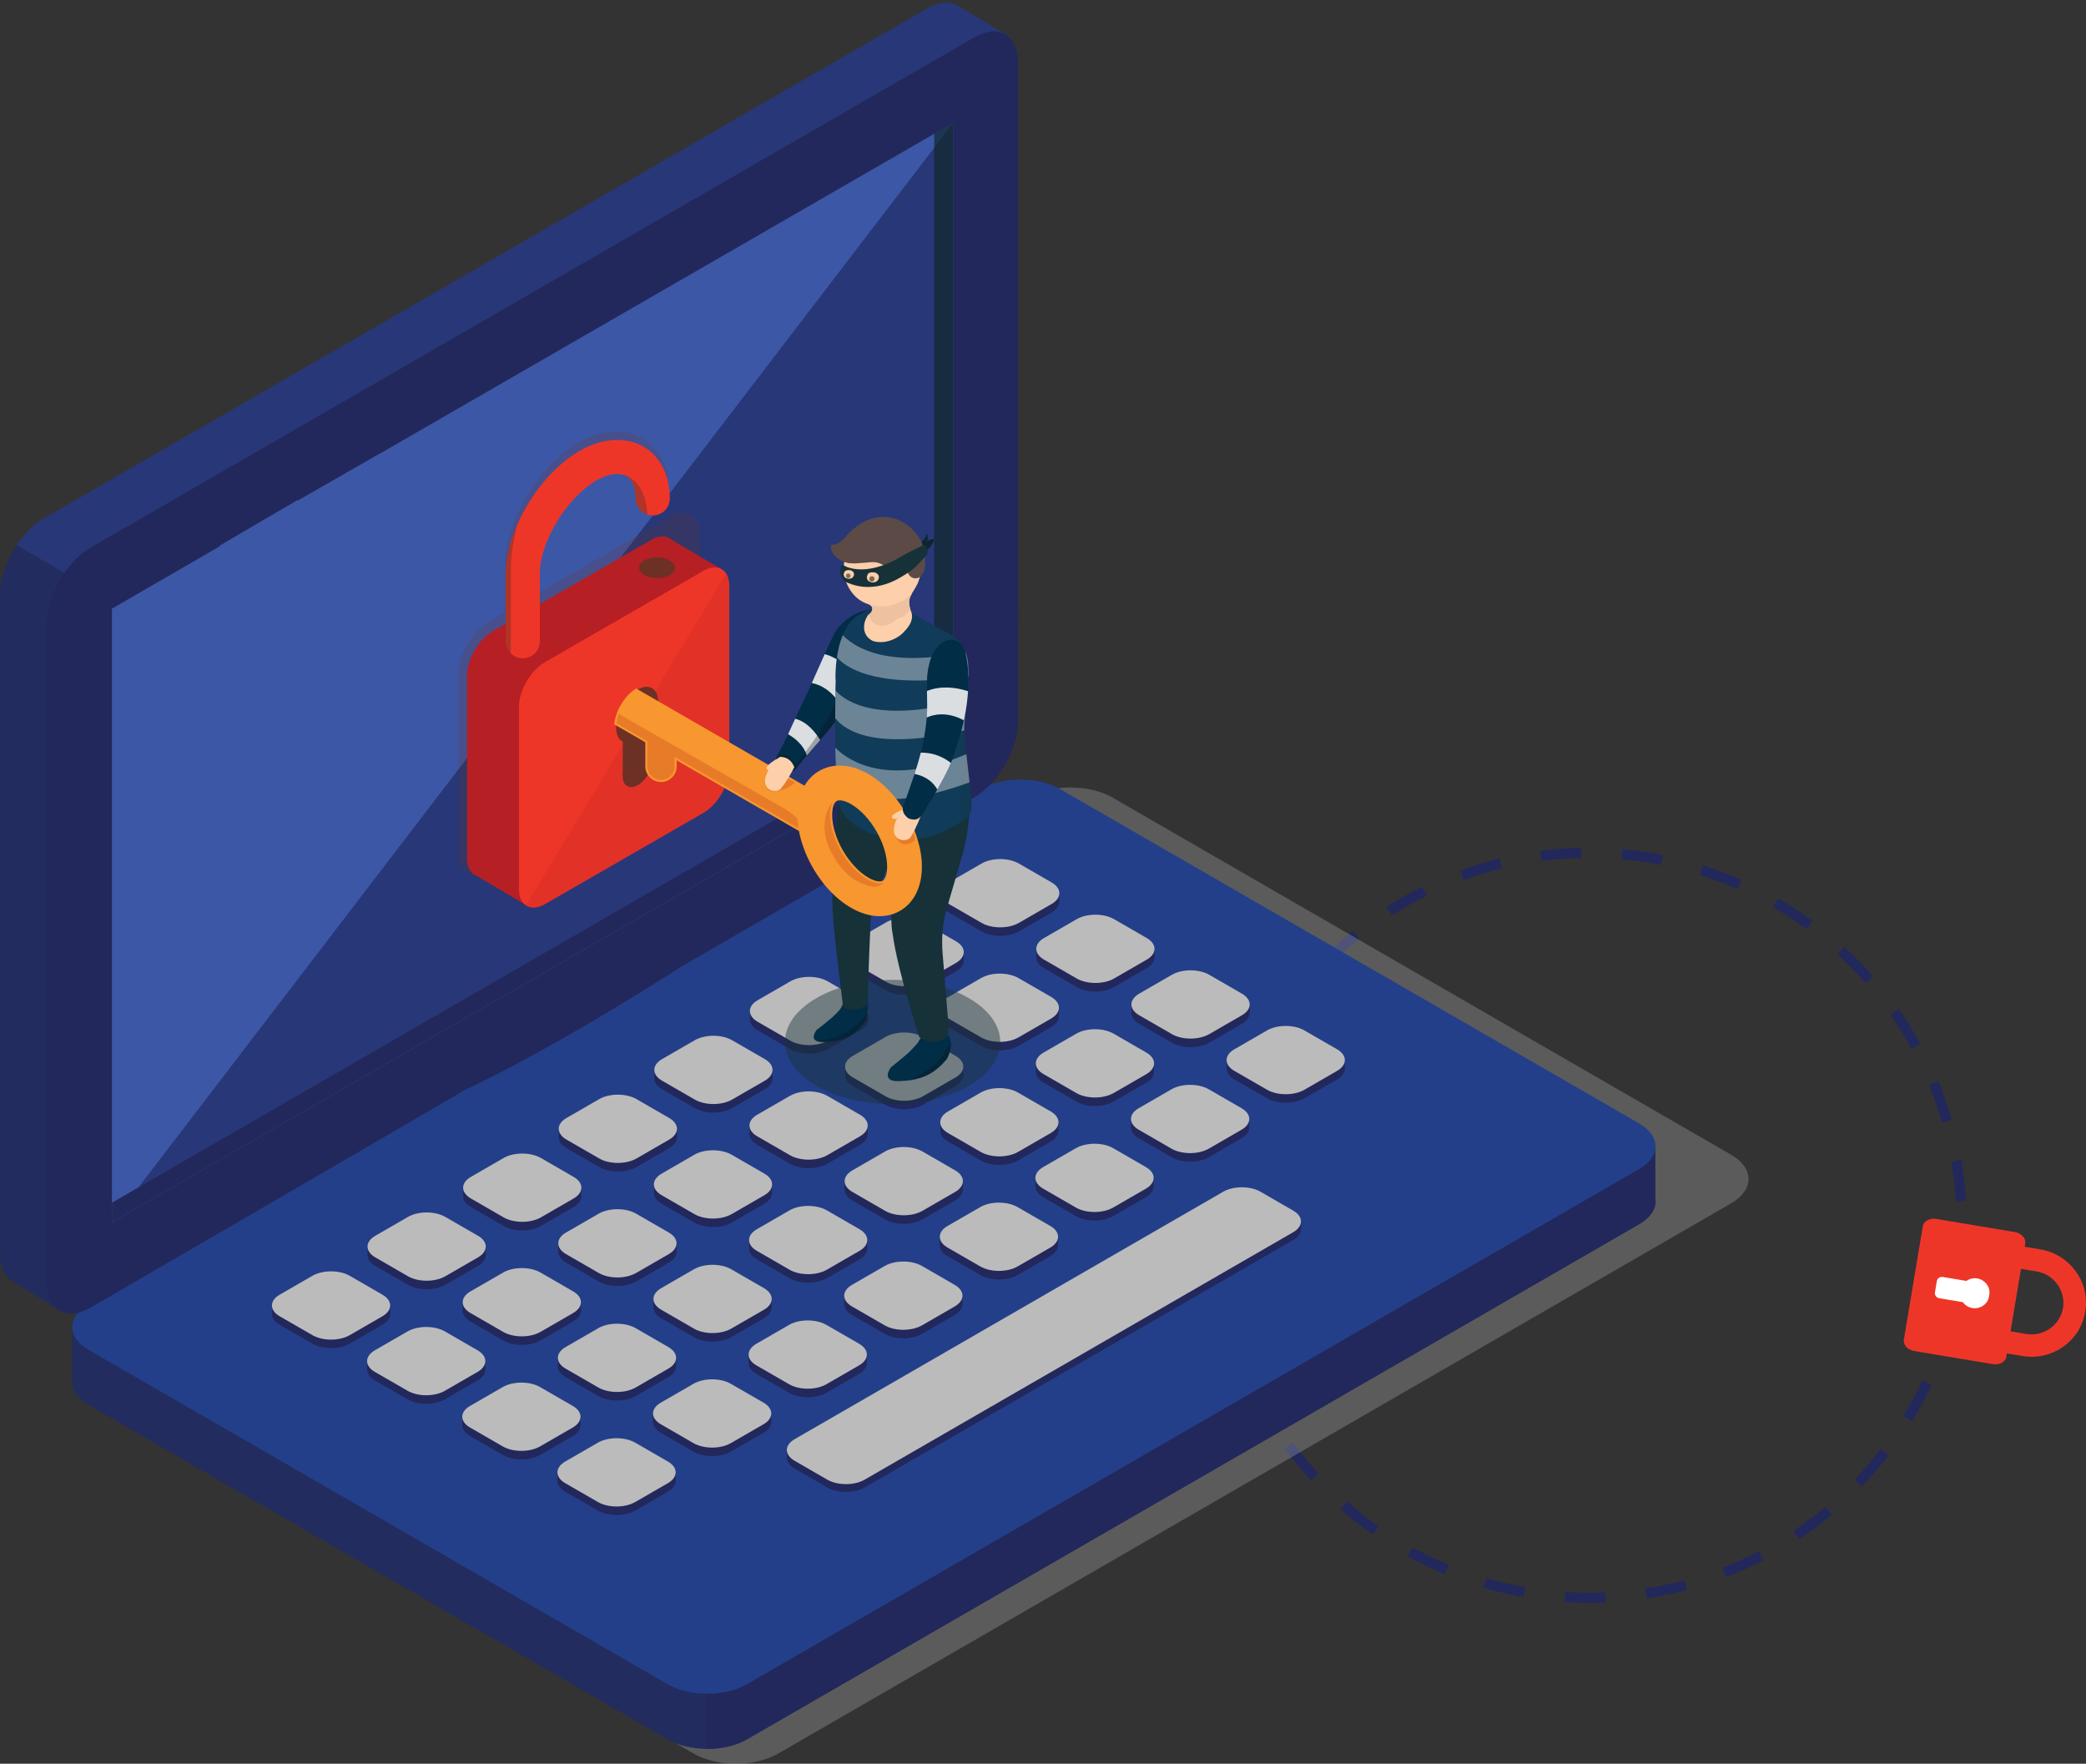 <?xml version="1.0" encoding="utf-8"?>
<!-- Generator: Adobe Illustrator 14.0.0, SVG Export Plug-In . SVG Version: 6.00 Build 43363)  -->
<!DOCTYPE svg PUBLIC "-//W3C//DTD SVG 1.1//EN" "http://www.w3.org/Graphics/SVG/1.1/DTD/svg11.dtd">
<svg version="1.1" id="Layer_1" xmlns="http://www.w3.org/2000/svg" xmlns:xlink="http://www.w3.org/1999/xlink" x="0px" y="0px"
	 width="550px" height="465px" viewBox="0 0 550 465" enable-background="new 0 0 550 465" xml:space="preserve">
<rect x="0" y="0" width="550" height="465" fill="#333333" stroke="none"/>
<circle fill="none" stroke="#22285B" stroke-width="2.678" stroke-miterlimit="10" stroke-dasharray="10.714,10.714" cx="419.037" cy="323.056" r="98.214"/>
<g opacity="0.3">
	<g>
		<rect x="21.669" y="207.624" fill="none" width="439.354" height="257.376"/>
		<path fill="#B7B7B8" d="M456.418,317.273L205.159,462.343c-6.141,3.543-16.095,3.543-22.234,0L28.991,373.467
			c-6.139-3.546-10.496-9.787-4.357-13.332l246.482-149.851c6.137-3.543,16.094-3.543,22.231,0l163.071,94.153
			C462.559,307.98,462.559,313.729,456.418,317.273"/>
	</g>
</g>
<rect x="419.037" y="302.033" fill="#22285B" width="17.424" height="14.214"/>
<path fill="#222C5F" d="M432.196,322.749L196.894,458.601c-2.951,1.695-6.825,2.537-10.686,2.481
	c-3.668-0.027-7.321-0.854-10.135-2.481L23.362,370.429c-5.75-3.323-5.75-8.701,0-12.023l235.3-135.851
	c5.75-3.322,15.07-3.322,20.818,0l144.925,83.679l7.791,4.494C437.945,314.051,437.945,319.427,432.196,322.749"/>
<polygon fill="#222C5F" points="192.584,447.204 19.053,349.861 19.053,363.333 186.189,459.827 "/>
<path fill="#22285B" d="M432.196,322.749L196.894,458.601c-2.951,1.695-6.825,2.537-10.686,2.481v-17.344l238.197-137.505
	l7.791,4.494C437.945,314.051,437.945,319.427,432.196,322.749"/>
<path fill="#243F89" d="M432.188,308.214l-235.293,135.85c-5.749,3.319-15.07,3.319-20.82,0L23.366,355.896
	c-5.75-3.32-5.75-8.702,0-12.021l235.292-135.852c5.751-3.319,15.07-3.319,20.822,0l152.707,88.169
	C437.938,299.511,437.938,304.893,432.188,308.214"/>
<rect x="71.715" y="344.19" fill="#22285B" width="31.15" height="2.256"/>
<rect x="96.919" y="328.664" fill="#22285B" width="31.15" height="2.255"/>
<rect x="122.124" y="313.135" fill="#22285B" width="31.15" height="2.256"/>
<rect x="147.329" y="297.607" fill="#22285B" width="31.151" height="2.256"/>
<rect x="172.533" y="282.079" fill="#22285B" width="31.15" height="2.256"/>
<rect x="197.738" y="266.551" fill="#22285B" width="31.151" height="2.256"/>
<rect x="222.942" y="251.023" fill="#22285B" width="31.15" height="2.256"/>
<rect x="248.147" y="235.496" fill="#22285B" width="31.15" height="2.256"/>
<rect x="96.807" y="358.856" fill="#22285B" width="31.151" height="2.256"/>
<rect x="122.011" y="343.328" fill="#22285B" width="31.151" height="2.256"/>
<rect x="147.215" y="327.801" fill="#22285B" width="31.152" height="2.256"/>
<rect x="172.421" y="312.274" fill="#22285B" width="31.15" height="2.253"/>
<rect x="197.625" y="296.745" fill="#22285B" width="31.151" height="2.255"/>
<rect x="222.83" y="281.217" fill="#22285B" width="31.15" height="2.255"/>
<rect x="248.034" y="265.689" fill="#22285B" width="31.151" height="2.254"/>
<rect x="273.239" y="250.162" fill="#22285B" width="31.151" height="2.254"/>
<rect x="121.898" y="373.522" fill="#22285B" width="31.151" height="2.256"/>
<rect x="147.103" y="357.994" fill="#22285B" width="31.151" height="2.256"/>
<rect x="172.308" y="342.467" fill="#22285B" width="31.151" height="2.254"/>
<rect x="197.513" y="326.938" fill="#22285B" width="31.151" height="2.255"/>
<rect x="222.717" y="311.411" fill="#22285B" width="31.151" height="2.254"/>
<rect x="247.923" y="295.883" fill="#22285B" width="31.149" height="2.256"/>
<rect x="273.126" y="280.355" fill="#22285B" width="31.152" height="2.254"/>
<rect x="298.333" y="264.827" fill="#22285B" width="31.15" height="2.255"/>
<rect x="146.991" y="388.187" fill="#22285B" width="31.151" height="2.256"/>
<rect x="172.196" y="372.659" fill="#22285B" width="31.151" height="2.254"/>
<rect x="197.4" y="357.131" fill="#22285B" width="31.151" height="2.256"/>
<rect x="222.604" y="341.604" fill="#22285B" width="31.152" height="2.254"/>
<rect x="247.811" y="326.074" fill="#22285B" width="31.149" height="2.256"/>
<rect x="273.014" y="310.548" fill="#22285B" width="31.151" height="2.254"/>
<rect x="298.22" y="295.02" fill="#22285B" width="31.149" height="2.255"/>
<rect x="323.425" y="279.492" fill="#22285B" width="31.15" height="2.254"/>
<path fill="#22285B" d="M100.835,349.289l-8.625,4.98c-2.719,1.569-7.127,1.569-9.846,0l-8.626-4.98
	c-2.719-1.569-2.719-4.115,0-5.684l8.626-4.982c2.718-1.569,7.127-1.569,9.846,0l8.625,4.982
	C103.555,345.174,103.555,347.72,100.835,349.289"/>
<path fill="#22285B" d="M126.041,333.76l-8.625,4.983c-2.719,1.568-7.128,1.568-9.847,0l-8.626-4.983
	c-2.719-1.568-2.719-4.114,0-5.684l8.626-4.98c2.719-1.569,7.127-1.569,9.846,0l8.626,4.98
	C128.76,329.646,128.76,332.191,126.041,333.76"/>
<path fill="#22285B" d="M151.245,318.233l-8.625,4.98c-2.719,1.569-7.127,1.569-9.847,0l-8.625-4.98c-2.72-1.569-2.72-4.115,0-5.686
	l8.625-4.979c2.719-1.571,7.127-1.571,9.847,0l8.625,4.979C153.964,314.118,153.964,316.664,151.245,318.233"/>
<path fill="#22285B" d="M176.45,302.704l-8.625,4.981c-2.719,1.568-7.128,1.568-9.846,0l-8.626-4.981
	c-2.718-1.568-2.718-4.114,0-5.683l8.626-4.981c2.718-1.571,7.127-1.571,9.846,0l8.625,4.981
	C179.169,298.59,179.169,301.136,176.45,302.704"/>
<path fill="#22285B" d="M201.655,287.178l-8.627,4.979c-2.718,1.572-7.126,1.572-9.845,0l-8.626-4.979
	c-2.718-1.57-2.718-4.115,0-5.686l8.626-4.979c2.719-1.571,7.127-1.571,9.845,0l8.627,4.979
	C204.374,283.063,204.374,285.607,201.655,287.178"/>
<path fill="#22285B" d="M226.859,271.648l-8.625,4.982c-2.719,1.569-7.128,1.569-9.848,0l-8.625-4.982
	c-2.719-1.568-2.719-4.114,0-5.683l8.625-4.981c2.72-1.57,7.129-1.57,9.848,0l8.625,4.981
	C229.579,267.534,229.579,270.08,226.859,271.648"/>
<path fill="#22285B" d="M252.064,256.121l-8.626,4.981c-2.718,1.569-7.128,1.569-9.846,0l-8.626-4.98
	c-2.72-1.569-2.72-4.116,0-5.685l8.626-4.98c2.718-1.57,7.128-1.57,9.846,0l8.626,4.98
	C254.784,252.006,254.784,254.553,252.064,256.121"/>
<path fill="#22285B" d="M277.268,240.593l-8.623,4.98c-2.721,1.571-7.13,1.571-9.848,0l-8.625-4.98c-2.72-1.568-2.72-4.114,0-5.683
	l8.625-4.981c2.718-1.57,7.127-1.57,9.848,0l8.623,4.981C279.988,236.479,279.988,239.024,277.268,240.593"/>
<path fill="#22285B" d="M125.929,363.955l-8.626,4.98c-2.719,1.568-7.128,1.568-9.847,0l-8.626-4.98
	c-2.719-1.57-2.719-4.114,0-5.687l8.626-4.979c2.719-1.569,7.127-1.569,9.847,0l8.626,4.979
	C128.647,359.841,128.647,362.385,125.929,363.955"/>
<path fill="#22285B" d="M151.133,348.427l-8.626,4.98c-2.719,1.57-7.127,1.57-9.846,0l-8.626-4.98c-2.72-1.569-2.72-4.115,0-5.685
	l8.626-4.98c2.719-1.57,7.127-1.57,9.846,0l8.626,4.98C153.853,344.312,153.853,346.857,151.133,348.427"/>
<path fill="#22285B" d="M176.337,332.899l-8.625,4.98c-2.719,1.568-7.127,1.568-9.846,0l-8.626-4.98
	c-2.718-1.57-2.718-4.116,0-5.687l8.626-4.979c2.719-1.569,7.127-1.569,9.846,0l8.625,4.979
	C179.057,328.783,179.057,331.329,176.337,332.899"/>
<path fill="#22285B" d="M201.542,317.37l-8.625,4.981c-2.719,1.57-7.127,1.57-9.847,0l-8.626-4.981
	c-2.719-1.569-2.719-4.114,0-5.686l8.626-4.979c2.72-1.57,7.128-1.57,9.847,0l8.625,4.979
	C204.262,313.256,204.262,315.801,201.542,317.37"/>
<path fill="#22285B" d="M226.747,301.844l-8.626,4.98c-2.719,1.568-7.127,1.568-9.846,0l-8.626-4.98
	c-2.719-1.571-2.719-4.116,0-5.688l8.626-4.979c2.719-1.569,7.127-1.569,9.846,0l8.626,4.979
	C229.466,297.728,229.466,300.272,226.747,301.844"/>
<path fill="#22285B" d="M251.95,286.316l-8.625,4.979c-2.718,1.568-7.127,1.568-9.846,0l-8.625-4.979
	c-2.72-1.572-2.72-4.116,0-5.688l8.625-4.979c2.719-1.571,7.128-1.571,9.846,0l8.625,4.979
	C254.671,282.2,254.671,284.744,251.95,286.316"/>
<path fill="#22285B" d="M277.155,270.787l-8.626,4.98c-2.718,1.568-7.125,1.568-9.846,0l-8.625-4.979
	c-2.719-1.571-2.719-4.116,0-5.687l8.625-4.979c2.718-1.569,7.128-1.569,9.846,0l8.626,4.979
	C279.876,266.672,279.876,269.217,277.155,270.787"/>
<path fill="#22285B" d="M302.361,255.259l-8.626,4.98c-2.72,1.569-7.127,1.569-9.846,0l-8.626-4.98c-2.72-1.569-2.72-4.114,0-5.686
	l8.626-4.979c2.719-1.57,7.126-1.57,9.846,0l8.626,4.979C305.079,251.145,305.079,253.689,302.361,255.259"/>
<path fill="#22285B" d="M151.021,378.619l-8.626,4.98c-2.719,1.569-7.127,1.569-9.846,0l-8.625-4.98c-2.72-1.568-2.72-4.114,0-5.686
	l8.625-4.979c2.719-1.571,7.127-1.571,9.846,0l8.626,4.979C153.74,374.505,153.74,377.051,151.021,378.619"/>
<path fill="#22285B" d="M176.225,363.092l-8.626,4.98c-2.719,1.57-7.127,1.57-9.846,0l-8.626-4.98c-2.719-1.568-2.719-4.114,0-5.685
	l8.626-4.981c2.719-1.569,7.127-1.569,9.846,0l8.626,4.981C178.945,358.978,178.945,361.523,176.225,363.092"/>
<path fill="#22285B" d="M201.43,347.563l-8.626,4.979c-2.719,1.572-7.126,1.572-9.846,0l-8.626-4.979
	c-2.718-1.569-2.718-4.115,0-5.686l8.626-4.979c2.719-1.571,7.127-1.571,9.846,0l8.626,4.979
	C204.148,343.448,204.148,345.994,201.43,347.563"/>
<path fill="#22285B" d="M226.635,332.036l-8.626,4.98c-2.718,1.569-7.128,1.569-9.847,0l-8.625-4.98
	c-2.719-1.57-2.719-4.114,0-5.685l8.625-4.981c2.719-1.569,7.128-1.569,9.847,0l8.626,4.981
	C229.353,327.922,229.353,330.466,226.635,332.036"/>
<path fill="#22285B" d="M251.84,316.508l-8.627,4.98c-2.718,1.569-7.127,1.569-9.845,0l-8.627-4.98
	c-2.719-1.569-2.719-4.114,0-5.686l8.625-4.979c2.72-1.571,7.129-1.571,9.847,0l8.627,4.979
	C254.559,312.394,254.559,314.938,251.84,316.508"/>
<path fill="#22285B" d="M277.042,300.98l-8.623,4.98c-2.721,1.569-7.127,1.569-9.847,0l-8.626-4.98c-2.719-1.57-2.719-4.115,0-5.684
	l8.626-4.982c2.717-1.57,7.126-1.57,9.847,0l8.623,4.982C279.763,296.865,279.763,299.41,277.042,300.98"/>
<path fill="#22285B" d="M302.249,285.452l-8.627,4.979c-2.718,1.57-7.127,1.57-9.846,0l-8.626-4.979
	c-2.719-1.569-2.719-4.114,0-5.685l8.626-4.98c2.719-1.57,7.128-1.57,9.846,0l8.627,4.98
	C304.967,281.338,304.967,283.883,302.249,285.452"/>
<path fill="#22285B" d="M327.453,269.924l-8.624,4.98c-2.72,1.57-7.128,1.57-9.848,0l-8.626-4.98c-2.721-1.568-2.721-4.113,0-5.684
	l8.626-4.981c2.72-1.569,7.128-1.569,9.848,0l8.624,4.981C330.172,265.811,330.172,268.355,327.453,269.924"/>
<path fill="#22285B" d="M251.728,346.701l-8.626,4.98c-2.719,1.57-7.129,1.57-9.847,0l-8.626-4.98c-2.719-1.569-2.719-4.115,0-5.685
	l8.625-4.98c2.719-1.571,7.129-1.571,9.848,0l8.626,4.98C254.446,342.586,254.446,345.131,251.728,346.701"/>
<path fill="#22285B" d="M276.933,331.173l-8.626,4.981c-2.721,1.569-7.128,1.569-9.847,0l-8.627-4.981
	c-2.719-1.57-2.719-4.116,0-5.685l8.627-4.98c2.719-1.569,7.126-1.569,9.847,0l8.626,4.98
	C279.65,327.057,279.65,329.603,276.933,331.173"/>
<path fill="#22285B" d="M302.136,315.645l-8.626,4.981c-2.718,1.57-7.127,1.57-9.846,0l-8.625-4.981
	c-2.719-1.569-2.719-4.114,0-5.684l8.625-4.98c2.719-1.57,7.128-1.57,9.846,0l8.626,4.98
	C304.854,311.53,304.854,314.075,302.136,315.645"/>
<path fill="#22285B" d="M327.342,300.118l-8.626,4.98c-2.72,1.569-7.129,1.569-9.847,0l-8.626-4.98
	c-2.721-1.569-2.721-4.116,0-5.686l8.626-4.979c2.718-1.57,7.127-1.57,9.847,0l8.626,4.979
	C330.062,296.002,330.062,298.549,327.342,300.118"/>
<path fill="#22285B" d="M352.545,284.589l-8.624,4.981c-2.72,1.57-7.129,1.57-9.849,0l-8.624-4.981c-2.72-1.569-2.72-4.114,0-5.685
	l8.624-4.979c2.72-1.571,7.129-1.571,9.849,0l8.624,4.979C355.265,280.475,355.265,283.02,352.545,284.589"/>
<path fill="#22285B" d="M176.112,393.285l-8.625,4.98c-2.719,1.569-7.127,1.569-9.847,0l-8.625-4.98
	c-2.719-1.569-2.719-4.115,0-5.686l8.625-4.979c2.719-1.571,7.127-1.571,9.847,0l8.625,4.979
	C178.832,389.17,178.832,391.716,176.112,393.285"/>
<path fill="#22285B" d="M201.318,377.756l-8.627,4.981c-2.718,1.57-7.127,1.57-9.845,0l-8.626-4.981
	c-2.719-1.569-2.719-4.114,0-5.684l8.626-4.98c2.718-1.57,7.127-1.57,9.845,0l8.627,4.98
	C204.036,373.642,204.036,376.187,201.318,377.756"/>
<path fill="#22285B" d="M226.521,362.229l-8.626,4.98c-2.718,1.569-7.127,1.569-9.846,0l-8.626-4.98
	c-2.718-1.571-2.718-4.117,0-5.686l8.626-4.979c2.719-1.571,7.128-1.571,9.846,0l8.626,4.979
	C229.241,358.112,229.241,360.658,226.521,362.229"/>
<path fill="#22285B" d="M340.978,326.934l-113.002,65.244c-2.72,1.57-7.127,1.57-9.846,0l-8.627-4.979
	c-2.719-1.569-2.719-4.115,0-5.686l113.003-65.244c2.718-1.57,7.128-1.57,9.847,0l8.625,4.98
	C343.697,322.819,343.697,325.365,340.978,326.934"/>
<polygon fill="#22285B" points="343.017,321.863 343.017,324.085 341.482,325.376 340.872,322.416 "/>
<polygon fill="#22285B" points="207.466,384.316 207.466,382.254 209.317,382.438 208.636,385.844 "/>
<path fill="#BBBBBB" d="M100.835,347.033l-8.625,4.981c-2.719,1.57-7.127,1.57-9.846,0l-8.626-4.98c-2.719-1.57-2.719-4.116,0-5.685
	l8.626-4.98c2.718-1.571,7.127-1.571,9.846,0l8.625,4.98C103.555,342.918,103.555,345.464,100.835,347.033"/>
<path fill="#BBBBBB" d="M126.041,331.507l-8.625,4.98c-2.719,1.569-7.128,1.569-9.847,0l-8.626-4.98
	c-2.719-1.571-2.719-4.117,0-5.686l8.626-4.98c2.719-1.569,7.127-1.569,9.846,0l8.626,4.98
	C128.76,327.39,128.76,329.936,126.041,331.507"/>
<path fill="#BBBBBB" d="M151.245,315.978l-8.625,4.981c-2.719,1.57-7.127,1.57-9.847,0l-8.625-4.981c-2.72-1.569-2.72-4.114,0-5.684
	l8.625-4.982c2.719-1.569,7.127-1.569,9.847,0l8.625,4.982C153.964,311.863,153.964,314.408,151.245,315.978"/>
<path fill="#BBBBBB" d="M176.45,300.45l-8.625,4.979c-2.719,1.571-7.128,1.571-9.846,0l-8.626-4.979
	c-2.718-1.57-2.718-4.116,0-5.685l8.626-4.98c2.718-1.569,7.127-1.569,9.846,0l8.625,4.98
	C179.169,296.334,179.169,298.88,176.45,300.45"/>
<path fill="#BBBBBB" d="M201.655,284.922l-8.627,4.98c-2.718,1.57-7.126,1.57-9.845,0l-8.626-4.98c-2.718-1.57-2.718-4.114,0-5.684
	l8.626-4.98c2.719-1.571,7.127-1.571,9.845,0l8.627,4.98C204.374,280.808,204.374,283.352,201.655,284.922"/>
<path fill="#BBBBBB" d="M226.859,269.395l-8.625,4.98c-2.719,1.57-7.128,1.57-9.848,0l-8.625-4.98c-2.719-1.57-2.719-4.116,0-5.685
	l8.625-4.979c2.72-1.57,7.129-1.57,9.848,0l8.625,4.979C229.579,265.278,229.579,267.824,226.859,269.395"/>
<path fill="#BBBBBB" d="M252.064,253.866l-8.626,4.981c-2.718,1.57-7.128,1.57-9.846,0l-8.626-4.981c-2.72-1.569-2.72-4.114,0-5.685
	l8.626-4.979c2.718-1.571,7.128-1.571,9.846,0l8.626,4.979C254.784,249.752,254.784,252.297,252.064,253.866"/>
<path fill="#BBBBBB" d="M277.268,238.338l-8.623,4.98c-2.721,1.571-7.13,1.571-9.848,0l-8.625-4.98c-2.72-1.569-2.72-4.115,0-5.684
	l8.625-4.981c2.718-1.568,7.127-1.568,9.848,0l8.623,4.981C279.988,234.223,279.988,236.769,277.268,238.338"/>
<path fill="#BBBBBB" d="M125.929,361.699l-8.626,4.98c-2.719,1.569-7.128,1.569-9.847,0L98.83,361.7
	c-2.719-1.571-2.719-4.115,0-5.687l8.626-4.98c2.719-1.568,7.127-1.568,9.847,0l8.626,4.98
	C128.647,357.585,128.647,360.129,125.929,361.699"/>
<path fill="#BBBBBB" d="M151.133,346.173l-8.626,4.979c-2.719,1.57-7.127,1.57-9.846,0l-8.626-4.979c-2.72-1.571-2.72-4.116,0-5.688
	l8.626-4.979c2.719-1.57,7.127-1.57,9.846,0l8.626,4.979C153.853,342.057,153.853,344.602,151.133,346.173"/>
<path fill="#BBBBBB" d="M176.337,330.644l-8.625,4.98c-2.719,1.569-7.127,1.569-9.846,0l-8.626-4.98
	c-2.718-1.57-2.718-4.114,0-5.685l8.626-4.981c2.719-1.568,7.127-1.568,9.846,0l8.625,4.981
	C179.057,326.529,179.057,329.073,176.337,330.644"/>
<path fill="#BBBBBB" d="M201.542,315.115l-8.625,4.98c-2.719,1.57-7.127,1.57-9.847,0l-8.626-4.98c-2.719-1.569-2.719-4.114,0-5.685
	l8.626-4.98c2.72-1.568,7.128-1.568,9.847,0l8.625,4.98C204.262,311.001,204.262,313.546,201.542,315.115"/>
<path fill="#BBBBBB" d="M226.747,299.588l-8.626,4.98c-2.719,1.569-7.127,1.569-9.846,0l-8.626-4.98
	c-2.719-1.571-2.719-4.114,0-5.686l8.626-4.98c2.719-1.568,7.127-1.568,9.846,0l8.626,4.98
	C229.466,295.474,229.466,298.017,226.747,299.588"/>
<path fill="#BBBBBB" d="M251.95,284.061l-8.625,4.979c-2.718,1.569-7.127,1.569-9.846,0l-8.625-4.979c-2.72-1.57-2.72-4.116,0-5.686
	l8.625-4.98c2.719-1.57,7.128-1.57,9.846,0l8.625,4.98C254.671,279.944,254.671,282.49,251.95,284.061"/>
<path fill="#BBBBBB" d="M277.155,268.532l-8.626,4.979c-2.718,1.57-7.125,1.57-9.846,0l-8.625-4.979
	c-2.719-1.571-2.719-4.116,0-5.686l8.625-4.98c2.718-1.568,7.128-1.568,9.846,0l8.626,4.98
	C279.876,264.416,279.876,266.961,277.155,268.532"/>
<path fill="#BBBBBB" d="M302.361,253.004l-8.626,4.98c-2.72,1.568-7.127,1.568-9.846,0l-8.626-4.98c-2.72-1.569-2.72-4.115,0-5.686
	l8.626-4.98c2.719-1.568,7.126-1.568,9.846,0l8.626,4.98C305.079,248.889,305.079,251.435,302.361,253.004"/>
<path fill="#BBBBBB" d="M151.021,376.365l-8.626,4.979c-2.719,1.57-7.127,1.57-9.846,0l-8.625-4.979c-2.72-1.57-2.72-4.116,0-5.686
	l8.625-4.979c2.719-1.57,7.127-1.57,9.846,0l8.626,4.979C153.74,372.249,153.74,374.795,151.021,376.365"/>
<path fill="#BBBBBB" d="M176.225,360.836l-8.626,4.981c-2.719,1.569-7.127,1.569-9.846,0l-8.626-4.981
	c-2.719-1.568-2.719-4.114,0-5.683l8.626-4.982c2.719-1.569,7.127-1.569,9.846,0l8.626,4.982
	C178.945,356.722,178.945,359.268,176.225,360.836"/>
<path fill="#BBBBBB" d="M201.43,345.308l-8.626,4.98c-2.719,1.571-7.126,1.571-9.846,0l-8.626-4.98
	c-2.718-1.568-2.718-4.114,0-5.684l8.626-4.98c2.719-1.569,7.127-1.569,9.846,0l8.626,4.98
	C204.148,341.193,204.148,343.739,201.43,345.308"/>
<path fill="#BBBBBB" d="M226.635,329.78l-8.626,4.98c-2.718,1.57-7.128,1.57-9.847,0l-8.625-4.98c-2.719-1.568-2.719-4.114,0-5.685
	l8.625-4.98c2.719-1.569,7.128-1.569,9.847,0l8.626,4.98C229.353,325.666,229.353,328.212,226.635,329.78"/>
<path fill="#BBBBBB" d="M251.84,314.252l-8.627,4.981c-2.718,1.57-7.127,1.57-9.845,0l-8.627-4.981
	c-2.719-1.568-2.719-4.114,0-5.684l8.625-4.98c2.72-1.571,7.129-1.571,9.847,0l8.627,4.98
	C254.559,310.138,254.559,312.683,251.84,314.252"/>
<path fill="#BBBBBB" d="M277.042,298.725l-8.623,4.98c-2.721,1.569-7.127,1.569-9.847,0l-8.626-4.98
	c-2.719-1.568-2.719-4.115,0-5.684l8.626-4.98c2.717-1.572,7.126-1.572,9.847,0l8.623,4.98
	C279.763,294.609,279.763,297.156,277.042,298.725"/>
<path fill="#BBBBBB" d="M302.249,283.196l-8.627,4.981c-2.718,1.57-7.127,1.57-9.846,0l-8.626-4.981
	c-2.719-1.568-2.719-4.114,0-5.684l8.626-4.98c2.719-1.571,7.128-1.571,9.846,0l8.627,4.98
	C304.967,279.082,304.967,281.628,302.249,283.196"/>
<path fill="#BBBBBB" d="M327.453,267.668l-8.624,4.98c-2.72,1.57-7.128,1.57-9.848,0l-8.626-4.98c-2.721-1.568-2.721-4.113,0-5.684
	l8.626-4.98c2.72-1.57,7.128-1.57,9.848,0l8.624,4.98C330.172,263.555,330.172,266.1,327.453,267.668"/>
<path fill="#BBBBBB" d="M176.112,391.029l-8.625,4.981c-2.719,1.568-7.127,1.568-9.847,0l-8.625-4.981
	c-2.719-1.569-2.719-4.114,0-5.684l8.625-4.98c2.719-1.57,7.127-1.57,9.847,0l8.625,4.98
	C178.832,386.915,178.832,389.46,176.112,391.029"/>
<path fill="#BBBBBB" d="M201.318,375.501l-8.627,4.982c-2.718,1.568-7.127,1.568-9.845,0l-8.626-4.982
	c-2.719-1.569-2.719-4.114,0-5.685l8.626-4.979c2.718-1.569,7.127-1.569,9.845,0l8.627,4.979
	C204.036,371.387,204.036,373.932,201.318,375.501"/>
<path fill="#BBBBBB" d="M226.521,359.975l-8.626,4.979c-2.718,1.569-7.127,1.569-9.846,0l-8.626-4.979
	c-2.718-1.569-2.718-4.115,0-5.687l8.626-4.979c2.719-1.57,7.128-1.57,9.846,0l8.626,4.979
	C229.241,355.859,229.241,358.405,226.521,359.975"/>
<path fill="#BBBBBB" d="M251.728,344.445l-8.626,4.98c-2.719,1.57-7.129,1.57-9.847,0.002l-8.626-4.982
	c-2.719-1.569-2.719-4.114,0-5.685l8.625-4.979c2.719-1.571,7.129-1.571,9.848,0l8.626,4.979
	C254.446,340.33,254.446,342.876,251.728,344.445"/>
<path fill="#BBBBBB" d="M276.933,328.918l-8.626,4.98c-2.721,1.569-7.128,1.569-9.847,0l-8.627-4.979
	c-2.719-1.57-2.719-4.116,0-5.687l8.627-4.979c2.719-1.57,7.126-1.57,9.847,0l8.626,4.979
	C279.65,324.803,279.65,327.349,276.933,328.918"/>
<path fill="#BBBBBB" d="M302.136,313.39l-8.626,4.98c-2.718,1.57-7.127,1.57-9.846,0l-8.625-4.98c-2.719-1.569-2.719-4.115,0-5.685
	l8.625-4.979c2.719-1.571,7.128-1.571,9.846,0l8.626,4.979C304.854,309.274,304.854,311.82,302.136,313.39"/>
<path fill="#BBBBBB" d="M327.342,297.861l-8.626,4.982c-2.72,1.568-7.129,1.568-9.847,0l-8.626-4.982
	c-2.721-1.57-2.721-4.115,0-5.685l8.626-4.979c2.718-1.568,7.127-1.568,9.847,0l8.626,4.979
	C330.062,293.746,330.062,296.291,327.342,297.861"/>
<path fill="#BBBBBB" d="M352.545,282.334l-8.624,4.982c-2.72,1.568-7.129,1.568-9.849,0l-8.624-4.982
	c-2.72-1.569-2.72-4.115,0-5.686l8.624-4.979c2.72-1.57,7.129-1.57,9.849,0l8.624,4.979
	C355.265,278.219,355.265,280.765,352.545,282.334"/>
<path fill="#BBBBBB" d="M340.978,324.871l-113.002,65.242c-2.72,1.571-7.127,1.571-9.846,0l-8.627-4.979
	c-2.719-1.57-2.719-4.116,0-5.686l113.003-65.244c2.718-1.569,7.128-1.569,9.847,0l8.625,4.98
	C343.697,320.755,343.697,323.301,340.978,324.871"/>
<path fill="#222C5F" d="M18.33,342.762l0.367-9.763l0.745-19.746v-0.012l5.97-159.553l-2.937-1.848l-1.751-1.104l-0.551-0.358
	L6.067,141.5c-0.634,0.759-1.242,1.571-1.793,2.413C1.669,147.855,0,152.558,0,156.735v173.684c0,3.229,0.993,5.613,2.633,6.978
	l1.255,0.771l12.167,7.485C16.352,344.424,17.11,343.327,18.33,342.762"/>
<path fill="#283777" d="M264.989,8.935l-11.94-7.141l-0.938-0.565l-0.04-0.013c-1.779-0.827-4.056-0.73-6.579,0.442
	c-0.123,0.054-0.247,0.11-0.372,0.179L10.908,137.038l-0.427,0.249l-0.056,0.042c-0.042,0.027-0.068,0.055-0.109,0.082
	c-1.475,1.062-2.882,2.399-4.136,3.902c-0.635,0.758-1.241,1.572-1.793,2.413l14.091,8.176l0.041,0.027l0.317,0.18l1.517,0.882
	l2.234-1.337l103.394-61.769l1.448-0.869l0.412-0.249l112.894-67.463l0.222-0.137l14.946-8.272l0.745-0.414l7.578-1.113
	C264.265,10.5,264.52,9.649,264.989,8.935"/>
<path fill="#22285B" d="M268.443,16.542c0-7.377-5.178-10.366-11.566-6.679L23.892,144.373
	c-6.389,3.688-11.567,12.658-11.567,20.036l0.001,173.662c0,7.377,5.179,10.367,11.567,6.678c0,0,98.369-57.078,98.367-57.223
	c25.554-11.973,57.876-32.98,57.876-32.98l76.741-44.305c6.388-3.69,11.568-12.66,11.568-20.036L268.443,16.542z"/>
<polygon fill="#3D57A7" points="251.352,32.368 251.352,194.136 246.258,197.075 191.317,228.794 113.12,273.946 36.018,318.458 
	36.004,318.479 29.672,322.153 29.513,322.246 29.513,160.472 57.971,144.021 57.977,143.941 57.992,143.819 78.397,131.863 
	78.404,131.863 78.418,132.028 99.479,119.95 99.485,119.986 136.708,98.516 188.652,68.546 193.845,65.557 246.258,35.307 "/>
<polygon fill="#283777" points="251.352,32.368 251.352,194.136 246.258,197.075 191.317,228.794 113.12,273.946 36.018,318.458 
	36.004,318.479 29.672,322.153 29.513,322.189 "/>
<g opacity="0.7">
	<g>
		<rect x="246.308" y="32.369" fill="none" width="5.044" height="164.706"/>
		<polygon fill="#10262B" points="251.352,32.369 251.352,194.137 246.309,197.074 246.309,35.228 		"/>
	</g>
</g>
<polygon fill="#22285B" points="250.672,194.478 246.267,191.934 196.654,220.578 120.319,264.654 120.319,264.652 117.874,266.065 
	117.869,266.069 29.452,317.126 29.514,317.208 29.514,322.189 119.953,269.963 120.103,269.877 120.83,269.457 201.061,223.121 "/>
<g opacity="0.45">
	<g>
		<rect x="206.968" y="258.34" fill="none" width="56.752" height="32.768"/>
		<path fill="#163138" d="M255.408,263.141c11.083,6.398,11.083,16.773,0,23.171c-11.081,6.397-29.048,6.397-40.129,0
			c-11.082-6.397-11.082-16.772,0-23.171C226.36,256.744,244.327,256.744,255.408,263.141"/>
	</g>
</g>
<path fill="#012D46" d="M228.849,265.566v0.008c0,1.282-0.272,2.713-0.785,3.723c-3.054,4.328-6.479,5.344-10.943,5.431
	c-0.865,0.015-1.432-0.093-1.835-0.28c-1.686-0.779,0.03-2.91,0.03-2.91s3.811-2.902,4.646-3.81
	c0.272-0.296,2.201-1.874,2.266-3.343c0.331-1.094,2.53-0.23,3.964-0.434c1.655-0.473,1.21-1.064,2.514-0.092
	C228.898,264.35,228.849,264.939,228.849,265.566"/>
<g opacity="0.3">
	<g>
		<rect x="215.315" y="265.574" fill="none" width="13.779" height="9.152"/>
		<path fill="#0A1015" d="M229.095,265.574c-0.015,1.282-0.396,2.715-0.908,3.723c-3.053,4.328-6.54,5.345-11.005,5.431
			c-0.864,0.015-1.463-0.093-1.866-0.28C226.668,273.237,229.001,265.875,229.095,265.574"/>
	</g>
</g>
<path fill="#012D46" d="M249.715,279.093c-2.945,3.657-6.021,5.171-9.832,5.718c-0.885,0.123-1.808,0.195-2.78,0.232
	c-5.149,0.187-2.196-3.646-2.196-3.646s4.328-3.428,5.279-4.485c0.303-0.347,2.067-2.098,2.11-2.535
	c0.26-0.469,0.706-1.234,1.931-1.607c1.908-0.577,4.106-1.182,5.625-0.086c0.425,0.567,0.721,1.245,0.823,2.045
	C250.825,275.918,250.564,277.357,249.715,279.093"/>
<g opacity="0.3">
	<g>
		<rect x="239.883" y="274.727" fill="none" width="10.83" height="10.082"/>
		<path fill="#0A1015" d="M249.715,279.093c-2.945,3.657-6.021,5.171-9.832,5.718c0,0,5.098-2.576,7.017-4.498
			c1.921-1.92,3.775-5.585,3.775-5.585C250.825,275.918,250.564,277.357,249.715,279.093"/>
	</g>
</g>
<path fill="#012D46" d="M228.475,174.891c-0.728,1.108-1.376,2.492-2.067,4.019c-1.037,2.282-2.139,4.897-3.658,7.434
	c-0.159,0.266-0.317,0.531-0.49,0.799c-0.217,0.345-0.446,0.684-0.684,1.03c-1.527,2.522-3.356,4.696-5.323,6.936
	c-1.145,1.305-2.333,2.629-3.543,4.055c-0.793,0.942-1.6,1.93-2.406,2.982c-0.375,0.591-0.879,0.95-1.419,1.144
	c-0.114,0.044-0.224,0.081-0.339,0.103c-0.799,0.187-1.619,0.028-2.16-0.317c-0.692-0.447-1.348-1.412-1.578-2.37
	c-0.028-0.116-0.05-0.231-0.063-0.338c-0.015-0.073-0.022-0.144-0.022-0.216c-0.014-0.202,0-0.404,0.043-0.591
	c1.232-2.269,2.168-4.156,3.019-5.978c0.647-1.361,1.238-2.679,1.872-4.085h0.008c0.771-1.713,1.606-3.542,2.664-5.726
	c0.606-1.238,1.167-2.454,1.722-3.695c1.06-2.347,2.11-4.781,3.386-7.612c0.8-1.756,1.679-3.659,2.701-5.792
	c3.306-4.709,7.446-5.963,10.206-6.042C231.319,163.006,225.996,173.897,228.475,174.891"/>
<g opacity="0.9">
	<g>
		<rect x="207.782" y="189.496" fill="none" width="8.471" height="9.663"/>
		<path fill="#F2F2F2" d="M216.252,195.108c-1.145,1.304-2.333,2.629-3.543,4.055c-0.851-2.867-3.35-4.688-4.928-5.582
			c0.648-1.361,1.239-2.679,1.873-4.085h0.008C212.73,190.26,214.955,193.004,216.252,195.108"/>
	</g>
</g>
<g opacity="0.9">
	<g>
		<rect x="214.048" y="172.463" fill="none" width="12.359" height="14.68"/>
		<path fill="#F2F2F2" d="M226.407,178.91c-1.037,2.282-2.139,4.898-3.658,7.434c-0.159,0.266-0.317,0.531-0.489,0.799
			c-2.529-5.267-6.289-6.686-8.212-7.066c1.06-2.348,2.109-4.783,3.386-7.613C221.15,173.437,224.341,176.469,226.407,178.91"/>
	</g>
</g>
<g opacity="0.3">
	<g>
		<rect x="208.546" y="180.377" fill="none" width="14.665" height="23.07"/>
		<path fill="#0A1015" d="M222.749,186.345c-0.36,0.621-0.757,1.225-1.174,1.83c-3.003,4.955-7.174,8.6-11.271,13.973
			c-0.376,0.591-0.879,0.951-1.421,1.146c-0.02,0.049-0.05,0.101-0.077,0.152l-0.26-0.051l0.792-1.39c0,0,8.635-10.059,11.89-18.492
			S222.749,186.345,222.749,186.345"/>
	</g>
</g>
<path fill="#163138" d="M254.016,224.512c2.434-9.832,1.511-16.797,1.511-16.797l-31.408-8.845
	c-1.088,2.019-1.535,0.187-1.938,4.683c-0.339,2.664-1.796,14.471-2.562,24.457c0,0-0.275,6.658-0.125,11.066
	c0.029,0.893,0.08,1.835,0.151,2.816c0.36,5.797,2.518,22.352,2.597,23.138c0.108,1.107,2.691,1.838,5.83,0.308
	c0,0,0.871-0.678,0.756-1.478c-0.021-1.175,0.195-9.89,0.671-19.823c0.144-3.018,0.317-4.544,0.619-5.79
	c0.505-1.505,3.89-9.442,3.89-9.442s0.423-1.463,1.641-1.189c1.152,0.33,0.332,3.177,0.332,3.177s-1.638,10.687-0.647,15.284v0.029
	c0.719,5.2,2.484,12.035,4.069,17.566c1.584,5.531,2.988,9.767,2.988,9.767s2.227,1.679,4.012,1.202
	c2.292-0.475,3.817-0.699,3.652-3.031c-0.008-0.108,0.051-0.627,0.051-0.648c-0.339-4.738-0.626-7.822-1.571-19.476
	c-0.352-4.394,0.065-7.455,0.7-10.517C249.391,240.242,254.016,224.512,254.016,224.512"/>
<path fill="#103B59" d="M255.557,214.958c-0.173,0.325-0.382,0.604-0.647,0.82c-0.549,0.347-1.068,0.67-1.571,0.972
	c-8.428,5.122-11.279,4.841-21.089,3.761c-3.587-0.829-6.281-2.22-7.721-3.761v-0.006c-2.162-1.52-2.788-3.19-3.328-4.603
	c-0.008-0.071-0.014-0.144-0.021-0.223c-0.065-0.813-0.173-1.7-0.217-2.613c-0.014-0.188-0.172-0.381-0.179-0.578
	c-0.052-0.958-0.109-1.966-0.173-3.004c-0.16-2.743-0.325-5.704-0.382-8.605c-0.015-0.655-0.022-1.306-0.022-1.944v-0.017
	c0-1.698,0-3.362,0.008-4.933v-0.885c0.006-1.254,0.015-2.443,0.021-3.522c0.014-1.471,0.021-2.745,0.034-3.76
	c0.023-1.349,0.045-2.227,0.081-2.471c-0.081-0.167-0.188-2.923,0.317-6.273c0.273-1.887,0.749-3.955,1.525-5.841
	c0.829-2.025,2.01-3.846,3.674-5.027c1.231-0.625,2.377-1.396,3.321-1.713c0.287-0.094,0.562-0.152,0.806-0.152
	c0.122,0,0.238,0.015,0.346,0.05c2.968,1.19,8.471,0.145,8.471,0.145l0.776,0.433l0.779,0.431l9.147,5.079
	c0,0,3.435,1.304,5.02,5.141c0.505,1.225,0.82,2.71,0.778,4.488c0.08,0.698,0.115,1.368,0.129,2.017
	c0.059,2.211-0.187,4.184-0.468,6.194c-0.339,2.449-0.735,4.957-0.72,8.023c0.006,1.289,0.079,2.687,0.265,4.222
	c0.023,0.15,0.037,0.301,0.059,0.454c0.064,0.51,0.131,1.045,0.195,1.591c0.272,2.305,0.576,4.883,0.863,7.418
	c0.015,0.166,0.036,0.332,0.059,0.497c0.165,1.563,0.332,3.082,0.468,4.479C256.254,212.185,256.161,213.828,255.557,214.958"/>
<g opacity="0.2">
	<g>
		<rect x="253.338" y="194.706" fill="none" width="2.855" height="22.044"/>
		<path fill="#163138" d="M256.177,212.458c-0.016,0.16-0.03,0.325-0.052,0.498c-0.007,0.087-0.021,0.18-0.036,0.266
			c-0.036,0.274-0.093,0.542-0.172,0.807c-0.022,0.086-0.052,0.18-0.08,0.259c-0.007,0.036-0.021,0.071-0.036,0.101
			c-0.021,0.073-0.05,0.144-0.08,0.216c-0.049,0.122-0.101,0.238-0.164,0.353c-0.13,0.245-0.282,0.46-0.461,0.648
			c-0.058,0.058-0.122,0.123-0.187,0.172c-0.549,0.347-1.068,0.67-1.571,0.972v-22.045l1.18,2.088v0.008l0.038,0.058
			c0.078,0.625,0.158,1.289,0.237,1.979c0.272,2.299,0.569,4.898,0.851,7.427c0.013,0.166,0.034,0.332,0.05,0.497
			c0.165,1.563,0.331,3.082,0.468,4.479C256.196,211.581,256.204,211.997,256.177,212.458"/>
	</g>
</g>
<path fill="#0B262C" d="M242.513,143.163c0,0,1.366-0.711,1.636-1.99c0.27-1.281,0.738,1.087,0.232,1.729
	c0,0,0.701-0.857,1.924-0.73c0,0-0.499,2.374-3.098,3.606c-2.6,1.232-2.582-0.353-2.562-0.41c0.021-0.056,0.7-2.143,0.7-2.143
	L242.513,143.163z"/>
<path fill="#FDCFAA" d="M241.954,143.776c-2.054-3.474-7.911-5.437-14.5-0.947c-0.007,0-0.094,0-0.1,0.013
	c-1.571,0.707-3.948,2.197-4.661,4.95c-0.021,0.078-0.044,0.164-0.058,0.251c-0.072,0.332-0.131,0.678-0.144,1.045
	c-0.411,3.227,1.498,8.226,5.755,9.96c0.223,0.094,0.432,0.172,0.67,0.246c0.05,0.013,0.193,0.071,0.374,0.164
	c0.15,0.081,0.31,0.188,0.446,0.34c0.252,0.281,0.39,0.698,0.13,1.282c-0.022,0.056-0.05,0.107-0.071,0.159
	c-0.505,1.058-0.793,0.899-0.851,0.85h-0.008c-0.014,0.014-0.028,0.035-0.036,0.05c-0.157,0.195-0.266,0.404-0.303,0.476
	c-0.006,0.021-0.014,0.029-0.014,0.029c-0.782,1.175-1.758,4.724,1.577,6.359c1.902,0.584,3.846,0.259,5.452-0.476
	c0.064-0.028,0.137-0.064,0.223-0.102c0.881-0.425,1.65-0.971,2.241-1.555c0.15-0.152,0.294-0.302,0.417-0.454
	c0.015-0.007,0.03-0.014,0.03-0.03c0.849-0.855,1.604-1.921,1.856-3.082c0.101-0.461,0.124-0.944,0.036-1.433
	c-0.064-0.347-0.18-0.698-0.353-1.052c-0.021-0.079-0.049-0.16-0.064-0.231c-0.454-1.584-0.317-2.492-0.043-3.154
	c0.007-0.017,0.014-0.03,0.014-0.043c0.037-0.087,0.072-0.16,0.094-0.21c0.008,0,0.008,0,0.008-0.008
	c0.014-0.035,0.035-0.071,0.057-0.107c0.102-0.195,0.209-0.375,0.312-0.555c-0.009,0-0.017-0.015-0.017-0.015
	c0.008-0.014,0.023-0.035,0.029-0.05c0.188-0.345,0.396-0.677,0.605-1.001c0.021-0.05,0.05-0.094,0.078-0.129
	c0.065-0.109,0.131-0.209,0.188-0.317c0.455-0.743,0.851-1.563,0.989-2.162C242.989,150.829,243.877,147.027,241.954,143.776"/>
<path fill="#EEC1A0" d="M240.454,156.448c-0.007,0.016-0.021,0.036-0.029,0.051c-0.105,0.188-0.208,0.368-0.295,0.555v0.015
	c-0.021,0.036-0.043,0.072-0.058,0.107c0,0.008,0,0.008-0.007,0.008c-0.028,0.064-0.057,0.137-0.094,0.21
	c0,0.013-0.006,0.028-0.014,0.043c-0.274,0.662-0.41,1.569,0.043,3.154c-0.123,0.202-0.28,0.439-0.46,0.678
	c-0.037,0.048-0.081,0.1-0.123,0.15c-0.39,0.489-0.879,0.972-1.44,1.223c-0.03,0.023-0.059,0.037-0.095,0.044
	c-0.021,0.014-0.043,0.021-0.064,0.028h-0.008c-0.144,0.029-0.288,0.072-0.423,0.117c-0.527,0.164-1.002,0.374-1.254,0.611
	c-0.497,0.476-1.781,1.469-3.343,1.527c-0.829,0.036-1.736-0.187-2.643-0.9c-0.677-0.577-0.656-1.318-1.247-1.931
	c0.008-0.014,0.022-0.036,0.037-0.05h0.006c0.065-0.087,0.145-0.16,0.23-0.216c0-0.007,0.007-0.007,0.016-0.007
	c0.193-0.117,0.417-0.304,0.605-0.627c0.021-0.051,0.049-0.103,0.07-0.16c0.261-0.583,0.123-1-0.129-1.281
	c-0.137-0.152-0.296-0.259-0.446-0.338c0.403,0.094,3.558,0.764,5.683,0.15h0.008c0.006,0,0.014-0.007,0.021-0.007
	c0.035-0.014,0.778-0.238,1.707-0.612h0.007c1.051-0.433,2.333-1.073,3.067-1.851c0.036-0.029,0.065-0.058,0.094-0.08
	c0.203-0.172,0.375-0.367,0.534-0.568C240.433,156.478,240.44,156.464,240.454,156.448"/>
<path fill="#5C4A46" d="M243.9,149.245c-0.064,1.109-0.75,3.133-2.369,3.233c-1.613,0.103-2.141-1.434-2.141-1.434
	c-0.049-0.532-0.092-1.022-0.137-1.403c-0.2-1.707-2.902-3.104-3.714,0.064c-0.476,2.614-1.55-1.505-5.395-1.505
	c-0.102,0-0.204,0-0.311,0.008c-1.793,0.18-3.393,0.272-3.393,0.272c-1.98,0.209-3.818-0.071-4.517-1.022
	c-0.121-0.159-0.208-0.346-0.288-0.548c-0.468-1.368,0.217-3.291,0.282-3.472c0.006-0.007,0.006-0.014,0.006-0.014
	c0.498-1.318,1.296-2.24,1.296-2.24c9.473-10.253,19.363-2.181,20.341,3.623C244.017,146.627,243.9,149.187,243.9,149.245"/>
<path fill="#163138" d="M244.423,146.122c0,0-2.873,3.658-5.079,4.924c-1.8,1.08-8.373,6.049-16.333,2.388
	c0,0-1.254-1.009-1.405-2.175c-0.145-1.174,0.05-2.587,0.864-2.17c0,0,5.302,3.427,14.902-2.213
	c3.464-2.039,5.172-2.574,5.948-3.165c0,0,0.569-0.309,1.051,0.584C244.854,145.189,244.423,146.122,244.423,146.122"/>
<path fill="#FDCFAA" d="M228.851,151.328c0,0-0.729,1.026,0.107,1.835c0.996,0.625,1.633,0.389,2.098,0.169
	c0.527-0.274,1.327-1.61-0.237-2.359C229.255,150.639,228.851,151.328,228.851,151.328"/>
<path fill="#816A58" d="M230.604,152.626c0,0.396-0.319,0.716-0.714,0.716s-0.717-0.32-0.717-0.716c0-0.395,0.322-0.714,0.717-0.714
	S230.604,152.231,230.604,152.626"/>
<path fill="#FDCFAA" d="M222.708,150.686c0,0-0.625,0.878,0.093,1.573c0.853,0.534,1.398,0.333,1.798,0.145
	c0.451-0.235,1.136-1.379-0.204-2.022C223.055,150.097,222.708,150.686,222.708,150.686"/>
<path fill="#816A58" d="M224.266,151.808c0,0.338-0.273,0.612-0.613,0.612c-0.338,0-0.612-0.274-0.612-0.612
	c0-0.339,0.274-0.612,0.612-0.612C223.992,151.195,224.266,151.469,224.266,151.808"/>
<path fill="#5C4A46" d="M224.133,148.476c-3.274-0.34-5.376-2.723-5.015-4.818c1.201,0,2.116-0.357,3.811-2.091L224.133,148.476z"/>
<g opacity="0.4">
	<g>
		<rect x="220.229" y="197.115" fill="none" width="35.414" height="13.586"/>
		<path fill="#F2F2F2" d="M255.643,206.265h-0.008c-0.784,0.289-1.549,0.555-2.297,0.814c-0.015,0-0.029,0.008-0.036,0.008
			c-18.921,6.424-27.701,2.959-31.533-0.253c-0.453-0.381-0.835-0.757-1.158-1.11c-0.16-2.743-0.325-5.704-0.382-8.605
			c0.655,0.668,1.734,1.634,3.291,2.6c3.118,1.923,8.132,3.839,15.398,3.32h0.009c4.075-0.289,8.851-1.348,14.411-3.595
			c0.476-0.188,0.951-0.388,1.434-0.597c0.007,0,0.013-0.008,0.021-0.008C255.065,201.137,255.362,203.736,255.643,206.265"/>
	</g>
</g>
<g opacity="0.4">
	<g>
		<rect x="220.214" y="182.058" fill="none" width="34.759" height="12.849"/>
		<path fill="#F2F2F2" d="M254.974,184.556c-0.34,2.448-0.735,4.957-0.721,8.023c-23.582,5.453-31.49,0.043-34.039-3.24
			c0.007-1.254,0.015-2.443,0.021-3.522c0.015-1.469,0.021-2.745,0.035-3.76C223.095,185.132,231.774,190.845,254.974,184.556"/>
	</g>
</g>
<g opacity="0.4">
	<g>
		<rect x="220.668" y="167.474" fill="none" width="34.772" height="11.948"/>
		<path fill="#F2F2F2" d="M255.44,178.362c-1.296,0.173-2.656,0.338-4.089,0.497c-21.271,2.312-28.517-3.047-30.684-5.545
			c0.273-1.887,0.749-3.955,1.525-5.841c10.041,10.055,31.678,4.451,31.678,4.451l0.662-0.066c0.505,1.225,0.82,2.71,0.778,4.488
			C255.392,177.043,255.427,177.713,255.44,178.362"/>
	</g>
</g>
<g opacity="0.3">
	<g>
		<rect x="204.653" y="199.015" fill="none" width="4.952" height="4.108"/>
		<path fill="#0A1015" d="M204.764,199.559c0,0,0.58-0.889,2.23-0.396c1.65,0.493,2.357,1.693,2.574,2.864s-0.591,1.096-0.591,1.096
			l-4.214-1.875C204.764,201.248,204.516,200.751,204.764,199.559"/>
	</g>
</g>
<g opacity="0.2">
	<g>
		<rect x="120.888" y="113.765" fill="none" width="63.68" height="117.397"/>
		<path fill="#6D3025" d="M137.6,171.337c-2.476,0-4.481-2.006-4.481-4.481v-17.875c0-11.437,8.871-26.218,19.374-32.28
			c6.01-3.471,12.187-3.885,16.946-1.137c4.39,2.535,6.907,7.504,6.907,13.634c0,2.475-2.006,4.482-4.48,4.482
			c-2.476,0-4.482-2.007-4.482-4.482c0-1.67-0.315-4.654-2.427-5.874c-1.883-1.086-4.867-0.662-7.984,1.138
			c-7.794,4.5-14.891,16.186-14.891,24.519v17.875C142.081,169.331,140.075,171.337,137.6,171.337"/>
		<path fill="#6D3025" d="M176.678,136.296l-47.908,27.61c-4.311,2.49-7.883,8.54-7.883,13.516v49.037
			c0,1.71,1.668,3.201,4.647,4.607c3.182,1.501,10.324-14.923,12.621-12.248c0.623,0.725,1.235,1.455,1.881,2.15
			c2.588,1.547,4.667,3.67,6.208,6.127l30.474-17.558c4.311-2.488,7.849-8.539,7.849-13.515v-55.221
			C184.567,135.826,180.988,133.809,176.678,136.296"/>
	</g>
</g>
<polygon fill="#B61F24" points="176.604,142.058 190.245,150.07 179.382,158.227 169.317,152.985 "/>
<polygon fill="#B61F24" points="124.748,230.381 139.33,239.017 142.129,226.37 133.987,222.805 "/>
<path fill="#B61F24" d="M171.666,206.137l-41.687,24.046c-3.752,2.166-6.833,0.41-6.833-3.925v-48.09
	c0-4.335,3.008-9.605,6.762-11.771l41.774-24.045c3.754-2.167,6.923-0.411,6.923,3.922v48.091
	C178.605,198.701,175.419,203.972,171.666,206.137"/>
<path fill="#EE3628" d="M192.289,154.45v48.091c0,4.335-3.082,9.607-6.835,11.775l-41.738,24.042
	c-1.996,1.153-3.81,1.196-5.078,0.325c-1.116-0.75-1.808-2.22-1.808-4.25v-48.09c0-4.329,3.112-9.603,6.864-11.77l41.725-24.042
	c2.578-1.491,4.861-1.124,6.035,0.655C191.987,152.001,192.289,153.097,192.289,154.45"/>
<g opacity="0.2">
	<g>
		<rect x="138.638" y="151.189" fill="none" width="53.651" height="88.093"/>
		<path fill="#B61F24" d="M192.289,154.45v48.091c0,4.335-3.082,9.607-6.835,11.775l-41.738,24.042
			c-1.996,1.153-3.81,1.196-5.078,0.325l52.816-87.497C191.987,152.001,192.289,153.097,192.289,154.45"/>
	</g>
</g>
<path fill="#6D3025" d="M176.572,147.76c1.845,1.066,1.845,2.793,0,3.858c-1.845,1.064-4.836,1.064-6.681,0
	c-1.844-1.065-1.844-2.792,0-3.858C171.736,146.695,174.727,146.695,176.572,147.76"/>
<path fill="#E87B28" d="M239.565,237.754c-0.035,0.403-0.18,0.829-0.395,1.246c0.151-0.324,0.287-0.734,0.388-1.254L239.565,237.754
	z"/>
<path fill="#6D3025" d="M163.868,125.057c0.043,0.008,0.115,0.021,0.202,0.043C164.006,125.086,163.933,125.071,163.868,125.057"/>
<path fill="#EE3628" d="M176.602,131.424c0,2.478-2.009,4.479-4.487,4.479c-0.489,0-0.965-0.079-1.412-0.23
	c-1.779-0.591-3.068-2.268-3.068-4.249c0-1.671-0.317-4.654-2.428-5.877c-0.337-0.195-0.713-0.347-1.123-0.447h-0.015
	c-0.065-0.015-0.137-0.028-0.202-0.043h-0.007c-1.815-0.347-4.186,0.209-6.634,1.627c-7.793,4.502-14.894,16.191-14.894,24.524
	v17.87c0,2.479-2.002,4.487-4.48,4.487c-1.239,0-2.355-0.505-3.162-1.304c-0.813-0.813-1.318-1.944-1.318-3.184v-17.87
	c0-4.083,1.131-8.585,3.069-12.971c0.007-0.007,0.007-0.007,0-0.015c3.478-7.901,9.557-15.399,16.306-19.294
	c6.007-3.472,12.186-3.89,16.948-1.139C174.081,120.325,176.602,125.294,176.602,131.424"/>
<g opacity="0.47">
	<g>
		<rect x="164.084" y="125.1" fill="none" width="6.619" height="10.572"/>
		<path fill="#6D3025" d="M170.704,135.673c-1.779-0.591-3.068-2.268-3.068-4.249c0-1.671-0.317-4.652-2.428-5.877
			c-0.338-0.195-0.713-0.345-1.124-0.447C165.353,125.36,170.243,126.943,170.704,135.673"/>
	</g>
</g>
<g opacity="0.47">
	<g>
		<rect x="133.373" y="138.239" fill="none" width="3.068" height="34.024"/>
		<path fill="#6D3025" d="M136.441,138.237c-0.195,0.67-1.75,6.194-1.75,11.905v22.119c-0.814-0.813-1.318-1.945-1.318-3.184v-17.87
			C133.374,147.125,134.504,142.623,136.441,138.237"/>
	</g>
</g>
<path fill="#6D3025" d="M173.563,185.167v0.117c0,0.071,0,0.151-0.007,0.223c-0.015,0.885-0.159,1.814-0.417,2.738
	c-0.246,0.833-0.583,1.662-1.016,2.454c-0.123,0.225-0.251,0.454-0.396,0.672c-0.281,0.438-0.576,0.863-0.893,1.259
	c-0.043,0.064-0.094,0.13-0.151,0.187c-0.497,0.621-1.045,1.175-1.635,1.636c-0.008,0.015-0.021,0.023-0.029,0.023
	c-0.244,0.2-0.497,0.373-0.756,0.531c-0.05,0.03-0.064,0.064-0.115,0.094c-1.419,0.82-2.694,0.972-3.695,0.561
	c-0.086-0.036-0.173-0.071-0.252-0.115c-1.087-0.568-1.758-1.878-1.758-3.752c0-0.064,0.008-0.123,0.014-0.188
	c0.008-0.301,0.029-0.606,0.073-0.915c0-0.007,0.007-0.007,0.007-0.007c0.093-0.807,0.31-1.635,0.604-2.451
	c0.908-2.439,2.616-4.773,4.603-6.085c0.116-0.086,0.231-0.157,0.346-0.229c0.037-0.03-0.115-0.043-0.079-0.064
	C171.18,180.026,173.563,181.51,173.563,185.167"/>
<path fill="#6D3025" d="M172.197,200.034c0,2.557-1.793,5.664-4.007,6.941c-2.214,1.278-4.007,0.242-4.007-2.312
	c0-2.557,1.793-5.665,4.007-6.942C170.404,196.444,172.197,197.479,172.197,200.034"/>
<polygon fill="#6D3025" points="172.123,187.492 164.2,191.78 164.2,204.492 172.123,200.205 "/>
<path fill="#F8962F" d="M217.679,216.75c-0.072,0.13-0.159,0.261-0.253,0.383c0,0-0.006,0.007,0,0.014
	c-0.381,0.541-0.843,0.973-1.375,1.312c-0.807,0.519-1.743,0.792-2.701,0.792c-0.741,0-1.506-0.165-2.211-0.512
	c-0.029-0.013-0.065-0.036-0.095-0.058c-0.006,0-0.006,0-0.013-0.007c-0.045-0.021-0.095-0.05-0.138-0.071
	c-0.015-0.008-0.028-0.016-0.036-0.022l-32.735-18.9l-0.166-0.094l-0.073-0.043l-5.761-3.328l-1.138-0.655l-0.094-0.05l-0.194-0.108
	l-0.015-0.007l-1.635-0.944l-1.52-0.886l-3.205-1.852l-0.253-0.144l-1.533-0.885c0.094-0.807,0.31-1.635,0.604-2.449
	c0.909-2.441,2.616-4.775,4.603-6.087l4.753,2.745l1.06,0.612l31.143,17.985l4.869,2.809l2.75,1.591l3.53,2.038
	c1.361,0.786,2.211,2.111,2.435,3.55C218.464,214.569,218.276,215.722,217.679,216.75"/>
<path fill="none" stroke="#F8962F" stroke-width="1.075" stroke-miterlimit="10" d="M217.679,216.75
	c-0.072,0.13-0.159,0.261-0.253,0.383c0,0-0.006,0.007,0,0.014c-0.381,0.541-0.843,0.973-1.375,1.312
	c-0.807,0.519-1.743,0.792-2.701,0.792c-0.741,0-1.506-0.165-2.211-0.512c-0.029-0.013-0.065-0.036-0.095-0.058
	c-0.006,0-0.006,0-0.013-0.007c-0.045-0.021-0.095-0.05-0.138-0.071c-0.015-0.008-0.028-0.016-0.036-0.022l-32.735-18.9
	l-0.166-0.094l-0.073-0.043l-5.761-3.328l-1.138-0.655l-0.094-0.05l-0.194-0.108l-0.015-0.007l-1.635-0.944l-1.52-0.886
	l-3.205-1.852l-0.253-0.144l-1.533-0.885c0.094-0.807,0.31-1.635,0.604-2.449c0.909-2.441,2.616-4.775,4.603-6.087l4.753,2.745
	l1.06,0.612l31.143,17.985l4.869,2.809l2.75,1.591l3.53,2.038c1.361,0.786,2.211,2.111,2.435,3.55
	C218.464,214.569,218.276,215.722,217.679,216.75z"/>
<path fill="#F8962F" d="M177.885,191.615v10.467c0,1.974-1.629,3.566-3.602,3.566s-3.601-1.592-3.601-3.566v-10.467
	c0-1.973,1.667-3.572,3.638-3.572c0.99,0,1.885,0.399,2.521,1.047C177.479,189.732,177.885,190.632,177.885,191.615"/>
<path fill="none" stroke="#F8962F" stroke-width="1.075" stroke-miterlimit="10" d="M177.885,191.615v10.467
	c0,1.974-1.629,3.566-3.602,3.566s-3.601-1.592-3.601-3.566v-10.467c0-1.973,1.667-3.572,3.638-3.572
	c0.99,0,1.885,0.399,2.521,1.047C177.479,189.732,177.885,190.632,177.885,191.615z"/>
<path fill="#E87B28" d="M211.123,218.639c-0.027,0.029-0.049,0.044-0.078,0.044c-0.007,0-0.007,0-0.014-0.008
	c-0.051,0-0.102-0.044-0.138-0.071c-0.015-0.008-0.028-0.016-0.036-0.022l-32.771-18.9l-0.201-0.092v2.492
	c0,1.972-1.629,3.565-3.602,3.565c-0.122,0-0.245-0.008-0.367-0.021c-0.209-0.023-0.411-0.058-0.612-0.116
	c-0.058-0.015-0.123-0.036-0.18-0.058c-0.095-0.029-0.181-0.066-0.274-0.101c-0.094-0.044-0.187-0.087-0.274-0.139
	c-0.071-0.035-0.144-0.079-0.216-0.122c0,0-0.007,0-0.007-0.007c-0.079-0.036-0.144-0.086-0.209-0.144
	c-0.05-0.028-0.101-0.072-0.144-0.108c-0.202-0.157-0.389-0.345-0.54-0.547c-0.051-0.058-0.094-0.115-0.129-0.173
	c-0.015-0.021-0.029-0.043-0.043-0.064c-0.064-0.081-0.115-0.167-0.166-0.253c0-0.006-0.007-0.006-0.007-0.015
	c-0.043-0.087-0.095-0.18-0.137-0.274c-0.014-0.035-0.029-0.071-0.044-0.107c-0.029-0.079-0.064-0.167-0.086-0.259
	c-0.036-0.102-0.064-0.201-0.086-0.31c-0.007-0.021-0.007-0.044-0.015-0.064c-0.021-0.109-0.036-0.209-0.042-0.317
	c-0.015-0.122-0.022-0.244-0.022-0.366v-6.569l-0.087-0.108l-1.578-0.929l-1.547-0.907l-3.17-1.845l-0.259-0.152l-1.512-0.876
	c0-0.008,0.007-0.008,0.007-0.008c0.094-0.807,0.31-1.635,0.605-2.449l3.695,2.111h0.007l3.838,2.197l0.151,0.086l0.057,0.035
	l1.232,0.708l5.763,3.283l0.071,0.043l28.241,16.135c0,0,3.631,2.052,4.675,3.774c0.144,0.243,0.236,0.482,0.266,0.705
	C211.246,218.206,211.203,218.538,211.123,218.639"/>
<path fill="#F8962F" d="M241.353,221.274c-0.23-0.756-0.504-1.512-0.8-2.261c-2.405-6-6.777-11.539-11.869-14.483
	c-2.478-1.428-4.927-2.155-7.297-2.155c-3.551,0-7.114,1.751-9.068,5.518c-0.956,1.837-1.532,4.149-1.532,6.972
	c0,0.194,0,0.397,0.021,0.599c0.008,0.381,0.029,0.763,0.065,1.146c0.05,0.668,0.138,1.345,0.251,2.03
	c0,0.036,0.009,0.064,0.016,0.101c0.273,1.55,0.698,3.113,1.261,4.653c2.304,6.374,6.863,12.374,12.236,15.471
	c2.477,1.426,4.934,2.154,7.296,2.154c3.162,0,5.972-1.332,7.894-3.738c1.772-2.212,2.709-5.244,2.709-8.759
	C242.534,226.173,242.116,223.71,241.353,221.274 M234.266,230.415c-0.086,0.461-0.208,0.829-0.347,1.117
	c-0.007,0.014-0.013,0.028-0.028,0.043c-0.129,0.295-0.267,0.51-0.382,0.647c-0.064,0.087-0.144,0.165-0.23,0.252
	c-0.266,0.238-0.668,0.447-1.347,0.447c-0.634,0-1.721-0.182-3.248-1.073c-5.315-3.068-9.81-10.84-9.81-16.984
	c0-1.073,0.145-2.636,0.856-3.58l0.008-0.007c0.375-0.49,0.9-0.807,1.648-0.807c0.643,0,1.715,0.18,3.257,1.066
	c5.308,3.068,9.803,10.848,9.803,16.983C234.446,229.284,234.374,229.904,234.266,230.415"/>
<path fill="none" stroke="#F8962F" stroke-width="1.075" stroke-miterlimit="10" d="M241.353,221.274
	c-0.23-0.756-0.504-1.512-0.8-2.261c-2.405-6-6.777-11.539-11.869-14.483c-2.478-1.428-4.927-2.155-7.297-2.155
	c-3.551,0-7.114,1.751-9.068,5.518c-0.956,1.837-1.532,4.149-1.532,6.972c0,0.194,0,0.397,0.021,0.599
	c0.008,0.381,0.029,0.763,0.065,1.146c0.05,0.668,0.138,1.345,0.251,2.03c0,0.036,0.009,0.064,0.016,0.101
	c0.273,1.55,0.698,3.113,1.261,4.653c2.304,6.374,6.863,12.374,12.236,15.471c2.477,1.426,4.934,2.154,7.296,2.154
	c3.162,0,5.972-1.332,7.894-3.738c1.772-2.212,2.709-5.244,2.709-8.759C242.534,226.173,242.116,223.71,241.353,221.274z
	 M234.266,230.415c-0.086,0.461-0.208,0.829-0.347,1.117c-0.007,0.014-0.013,0.028-0.028,0.043c-0.129,0.295-0.267,0.51-0.382,0.647
	c-0.064,0.087-0.144,0.165-0.23,0.252c-0.266,0.238-0.668,0.447-1.347,0.447c-0.634,0-1.721-0.182-3.248-1.073
	c-5.315-3.068-9.81-10.84-9.81-16.984c0-1.073,0.145-2.636,0.856-3.58l0.008-0.007c0.375-0.49,0.9-0.807,1.648-0.807
	c0.643,0,1.715,0.18,3.257,1.066c5.308,3.068,9.803,10.848,9.803,16.983C234.446,229.284,234.374,229.904,234.266,230.415z"/>
<path fill="#E87B28" d="M231.934,232.924c0.674,0,1.078-0.211,1.348-0.45c-1.021,1.215-2.64,1.529-3.996,1.145
	c-2.095-0.6-7.234-2.005-10.936-10.698c-2.213-5.929-0.083-10.269,1.383-11.638c-0.714,0.945-0.856,2.507-0.856,3.58
	c0,6.143,4.492,13.918,9.805,16.989C230.211,232.738,231.297,232.924,231.934,232.924"/>
<path fill="#E87B28" d="M241.353,221.274c-0.469,0.563-1.108,1.045-1.98,1.254c-2.68,0.632-3.393-2.666-3.393-2.666l4.573-0.85
	C240.85,219.763,241.122,220.519,241.353,221.274"/>
<path fill="#FDCFAA" d="M242.953,214.682c0,0-1.513,4.02-2.847,6.016c-1.055,1.58-5.681,1.129-4.108-3.678
	c0.463-1.72,2.821-5.153,5.107-6.769L242.953,214.682z"/>
<path fill="#FDCFAA" d="M237.967,213.462c0,0-2.916,1.12-2.785,1.966c0.129,0.844,1.466,0.298,1.466,0.298L237.967,213.462z"/>
<path fill="#012D46" d="M255.24,182.237c-0.138,2.261-0.477,4.818-1.103,7.67c-0.49,2.233-1.152,4.638-2.045,7.232
	c-0.317,1.289-0.794,2.636-1.369,4.012c-0.973,2.298-2.248,4.673-3.596,7.008c-1.36,2.354-2.8,4.666-4.083,6.785
	c-0.114,0.144-0.238,0.272-0.346,0.381c-1.123,1.094-2.06,0.777-3.074,0.495c-0.887-0.589-1.586-1.497-1.593-2.448
	c0-0.208,0.028-0.426,0.102-0.634c1.044-3.062,2.082-5.892,2.995-8.693c0.613-1.867,1.175-3.717,1.658-5.618
	c0.447-1.766,0.82-3.572,1.108-5.474c0.224-1.498,0.367-2.709,0.446-3.781c0.202-2.528,0.094-4.265,0.072-7.001
	c-0.008-0.98-0.008-2.081,0.021-3.4c0.771-11.625,8.78-12.179,10.091-6.834C255.01,174.049,255.548,177.492,255.24,182.237"/>
<g opacity="0.9">
	<g>
		<rect x="241.129" y="198.43" fill="none" width="9.594" height="9.731"/>
		<path fill="#F2F2F2" d="M250.723,201.151c-0.972,2.298-2.247,4.674-3.595,7.008c-1.576-2.882-4.443-3.811-5.999-4.113
			c0.613-1.867,1.175-3.717,1.658-5.618C246.149,198.422,248.758,199.602,250.723,201.151"/>
	</g>
</g>
<g opacity="0.9">
	<g>
		<rect x="244.342" y="181.258" fill="none" width="10.898" height="8.652"/>
		<path fill="#F2F2F2" d="M255.24,182.237c-0.138,2.261-0.477,4.818-1.103,7.67c-4.718-2.527-8.356-1.396-9.796-0.733
			c0.202-2.528,0.094-4.265,0.072-7.001C248.167,180.704,252.063,181.214,255.24,182.237"/>
	</g>
</g>
<path fill="#E87B28" d="M209.568,206.301c-0.648,0.698-2.002,1.757-4.553,2.247c-3.961,0.757-3.334-3.019-3.334-3.019l3.018-2.037
	L209.568,206.301z"/>
<path fill="#FDCFAA" d="M209.425,202.296c0,0-0.21,0.397-0.541,0.993c-0.021,0.051-0.05,0.103-0.078,0.152
	c-0.707,1.268-1.902,3.298-2.918,4.488c-1.232,1.447-5.775,0.454-3.646-4.135c0.095-0.237,0.23-0.497,0.411-0.792v-0.008
	c0.477-0.784,1.218-1.729,2.089-2.628c0.151-0.16,0.304-0.317,0.469-0.476l0.008-0.008c0.108-0.101,0.222-0.208,0.338-0.315
	C205.557,199.567,208.344,199.242,209.425,202.296"/>
<path fill="#FDCFAA" d="M204.561,200.236c0,0-2.701,1.571-2.437,2.383c0.264,0.815,1.497,0.063,1.497,0.063l1.709-2.856
	L204.561,200.236z"/>
<path fill="#FFFFFF" d="M527.355,342.669c0,4.604-4.63,8.339-10.342,8.339c-5.714,0-10.344-3.734-10.344-8.339
	c0-4.606,4.63-8.34,10.344-8.34C522.726,334.329,527.355,338.063,527.355,342.669"/>
<path fill="#EE3628" d="M528.989,357.71l0.148-0.883l4.132,0.69c7.642,1.277,15.039-3.721,16.441-11.278
	c0.039-0.205,0.107-0.62,0.139-0.827c1.131-7.603-4.24-14.735-11.881-16.011l-4.133-0.691l0.146-0.883
	c0.228-1.361-0.991-2.704-2.724-2.994l-20.725-3.464c-1.731-0.289-3.335,0.585-3.562,1.945l-4.993,29.884
	c-0.229,1.36,1.002,2.707,2.735,2.995l20.725,3.463C527.172,359.946,528.762,359.071,528.989,357.71 M517.54,343.316l-6.262-1.047
	c-0.718-0.12-1.223-0.822-1.104-1.539l0.495-2.964c0.12-0.717,0.826-1.217,1.543-1.096l6.263,1.048
	c0.802-0.583,1.815-0.83,2.864-0.655c1.986,0.333,3.437,2.152,3.189,4.116c-0.027,0.209-0.096,0.623-0.14,0.829
	c-0.404,1.938-2.367,3.188-4.354,2.855C518.987,344.69,518.107,344.126,517.54,343.316 M530.109,351.008l2.754-16.479l4.132,0.69
	c4.551,0.761,7.698,5.088,6.939,9.629s-5.14,7.61-9.693,6.851L530.109,351.008z"/>
</svg>

